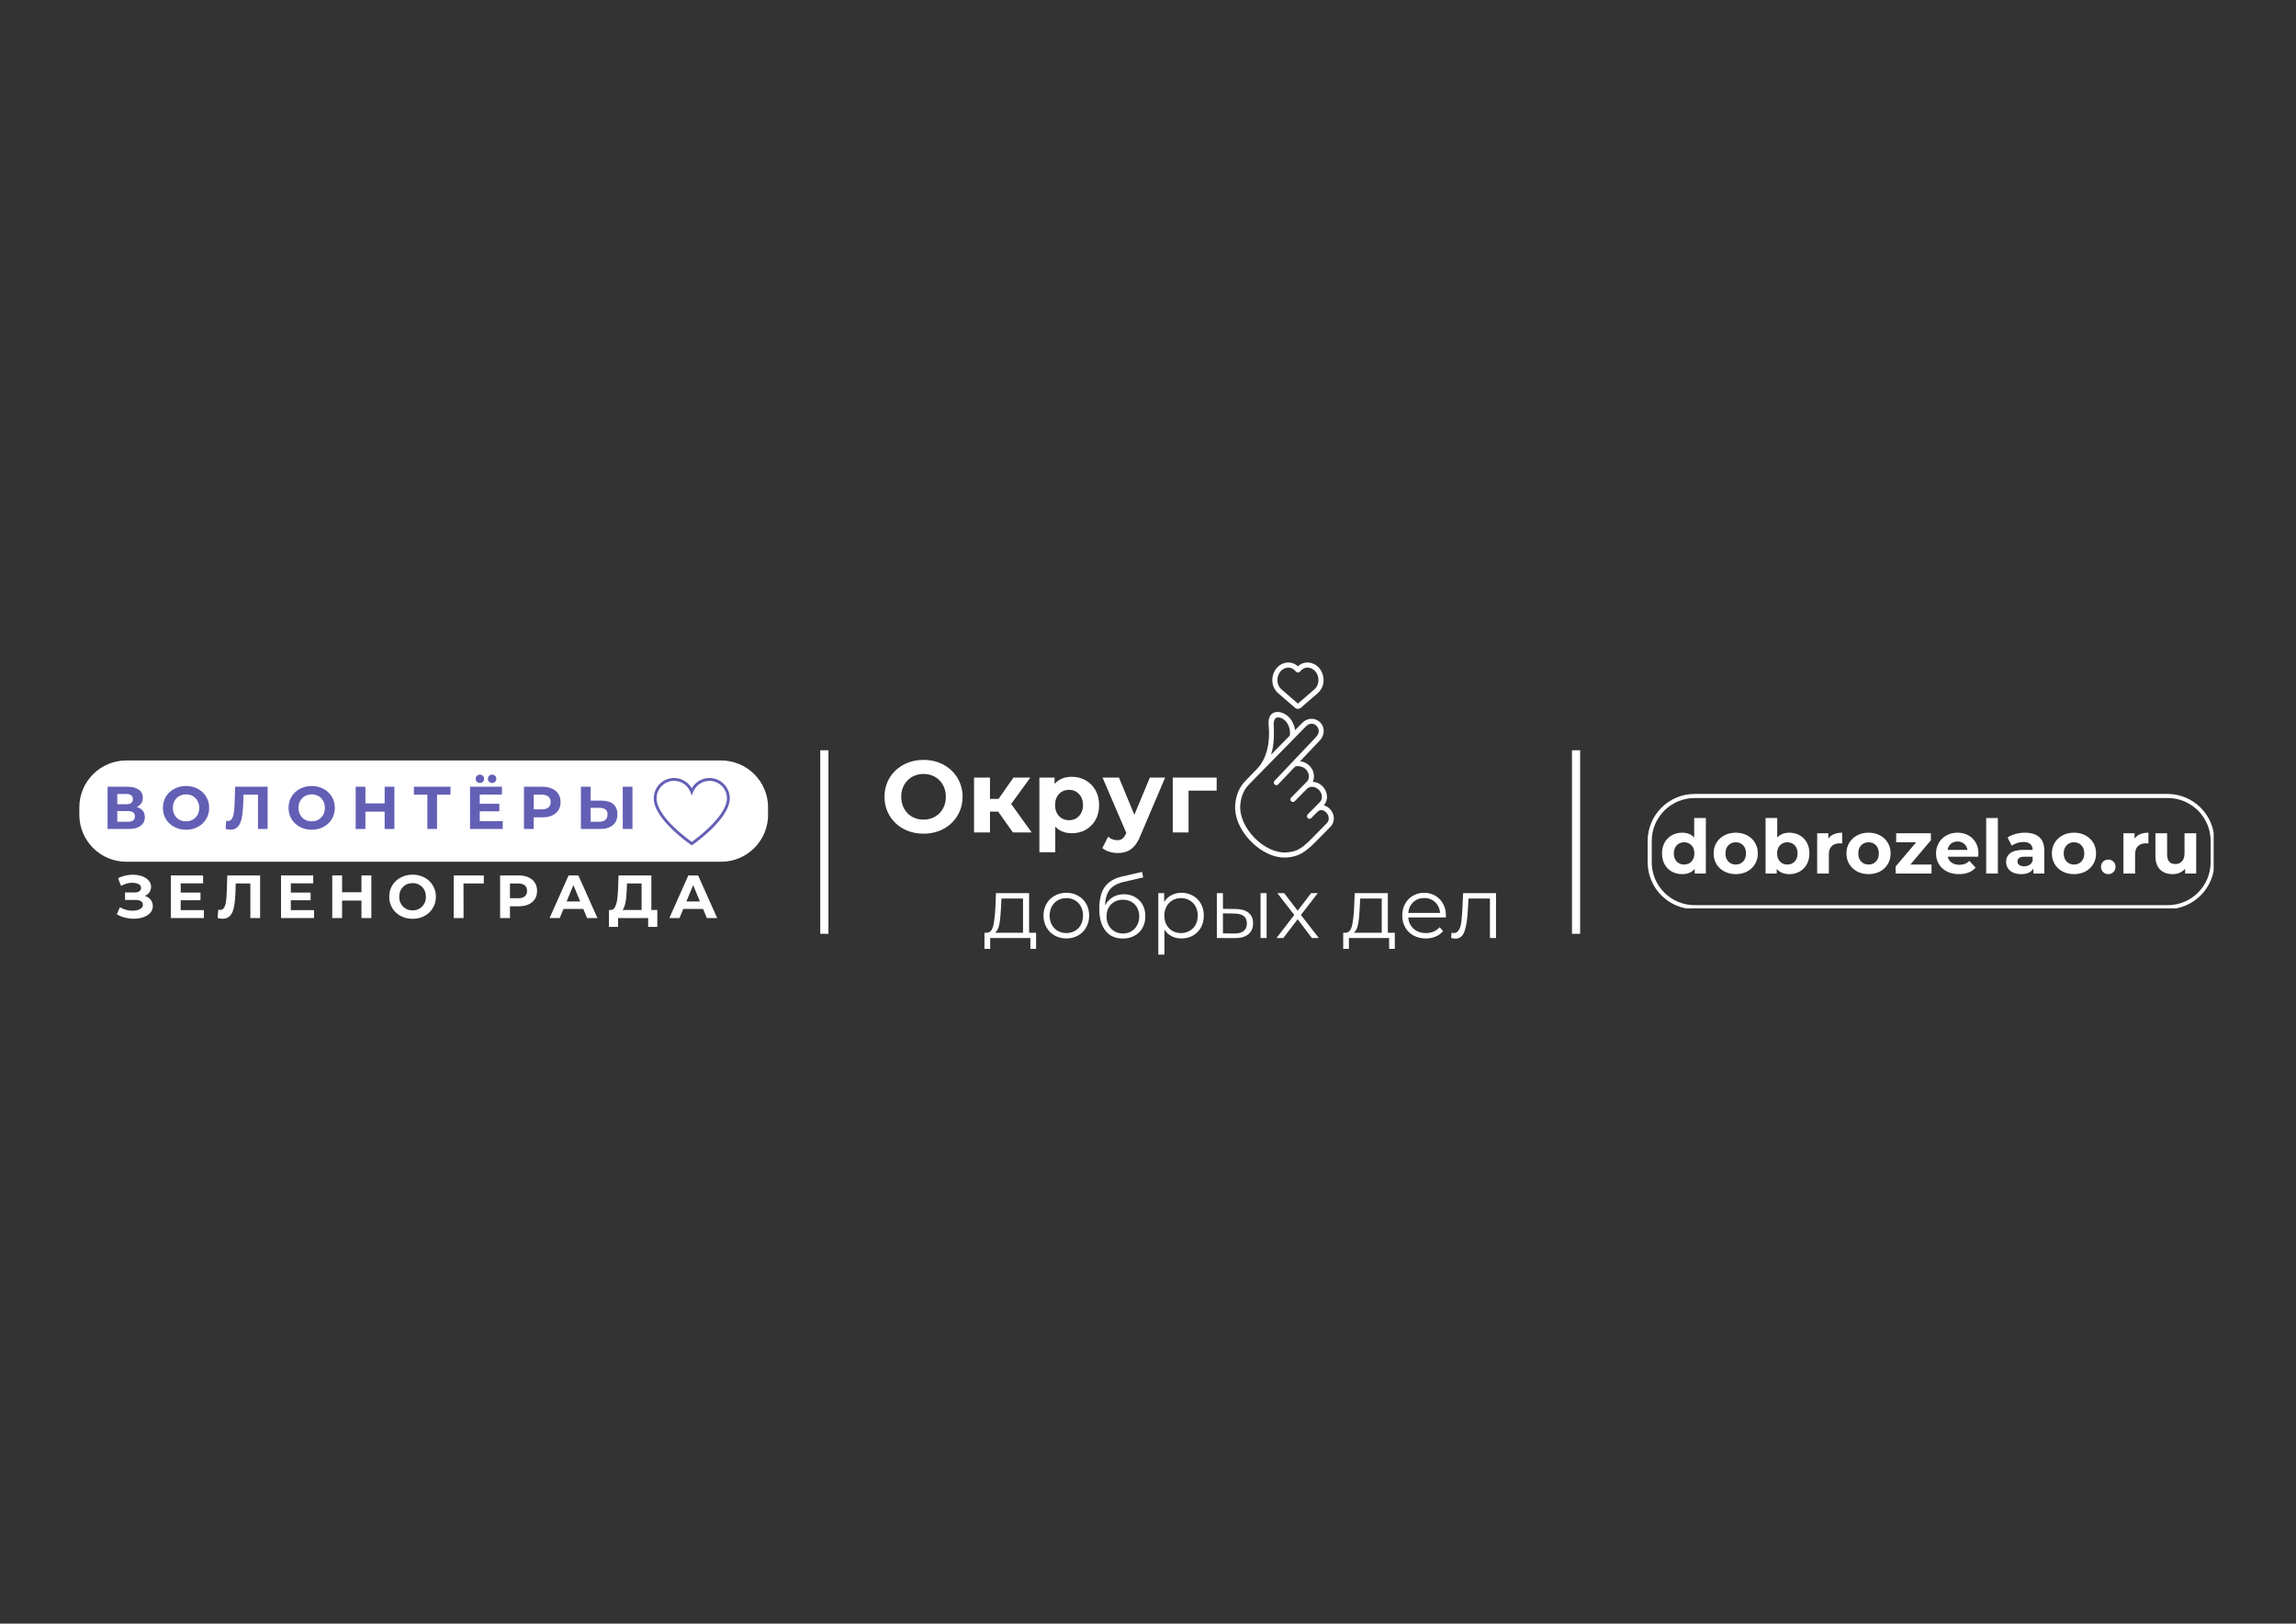 <?xml version="1.0" encoding="UTF-8"?> <svg xmlns="http://www.w3.org/2000/svg" xmlns:xlink="http://www.w3.org/1999/xlink" width="1123" zoomAndPan="magnify" viewBox="0 0 842.25 595.5" height="794" preserveAspectRatio="xMidYMid meet" version="1.0"><rect x="0" y="0" width="842.25" height="595.5" fill="#333333" stroke="none"/><defs><g></g><clipPath id="4bb817d9c4"><path d="M 437 0.938 L 457 0.938 L 457 18 L 437 18 Z M 437 0.938 " clip-rule="nonzero"></path></clipPath><clipPath id="26048b693b"><path d="M 424 19 L 460.887 19 L 460.887 72.902 L 424 72.902 Z M 424 19 " clip-rule="nonzero"></path></clipPath><clipPath id="23b7090416"><rect x="0" width="126" y="0" height="47"></rect></clipPath><clipPath id="6989a15c9c"><path d="M 331 71 L 524 71 L 524 110.262 L 331 110.262 Z M 331 71 " clip-rule="nonzero"></path></clipPath><clipPath id="3f6e57f0de"><rect x="0" width="193" y="0" height="40"></rect></clipPath><clipPath id="a660cc1aec"><path d="M 575.414 49.195 L 783.035 49.195 L 783.035 91.176 L 575.414 91.176 Z M 575.414 49.195 " clip-rule="nonzero"></path></clipPath><clipPath id="e4a1a70d5b"><path d="M 592.652 49.195 L 766.094 49.195 C 775.613 49.195 783.328 56.914 783.328 66.434 L 783.328 74.23 C 783.328 83.75 775.613 91.469 766.094 91.469 L 592.652 91.469 C 583.133 91.469 575.414 83.75 575.414 74.23 L 575.414 66.434 C 575.414 56.914 583.133 49.195 592.652 49.195 Z M 592.652 49.195 " clip-rule="nonzero"></path></clipPath><clipPath id="627f0cd93c"><rect x="0" width="200" y="0" height="34"></rect></clipPath><clipPath id="f58bdebd92"><path d="M 0.098 36.918 L 252.883 36.918 L 252.883 74.066 L 0.098 74.066 Z M 0.098 36.918 " clip-rule="nonzero"></path></clipPath><clipPath id="8202b43908"><path d="M 17.34 36.918 L 235.52 36.918 C 245.043 36.918 252.762 44.637 252.762 54.156 L 252.762 56.824 C 252.762 66.348 245.043 74.066 235.52 74.066 L 17.34 74.066 C 7.816 74.066 0.098 66.348 0.098 56.824 L 0.098 54.156 C 0.098 44.637 7.816 36.918 17.34 36.918 Z M 17.34 36.918 " clip-rule="nonzero"></path></clipPath><clipPath id="6d053a12d5"><path d="M 0.098 0.918 L 252.883 0.918 L 252.883 38.066 L 0.098 38.066 Z M 0.098 0.918 " clip-rule="nonzero"></path></clipPath><clipPath id="fec09639e2"><path d="M 17.34 0.918 L 235.52 0.918 C 245.043 0.918 252.762 8.637 252.762 18.156 L 252.762 20.824 C 252.762 30.348 245.043 38.066 235.52 38.066 L 17.34 38.066 C 7.816 38.066 0.098 30.348 0.098 20.824 L 0.098 18.156 C 0.098 8.637 7.816 0.918 17.34 0.918 Z M 17.34 0.918 " clip-rule="nonzero"></path></clipPath><clipPath id="a067e2a8f2"><rect x="0" width="253" y="0" height="39"></rect></clipPath><clipPath id="caf984759b"><path d="M 210.816 43.336 L 238.551 43.336 L 238.551 68.07 L 210.816 68.07 Z M 210.816 43.336 " clip-rule="nonzero"></path></clipPath><clipPath id="2d9f6f4bf9"><path d="M 0.203 5 L 15 5 L 15 23 L 0.203 23 Z M 0.203 5 " clip-rule="nonzero"></path></clipPath><clipPath id="d8069d4c0e"><rect x="0" width="226" y="0" height="28"></rect></clipPath><clipPath id="b4366b7510"><rect x="0" width="791" y="0" height="111"></rect></clipPath></defs><g transform="matrix(1, 0, 0, 1, 29, 242)"><g clip-path="url(#b4366b7510)"><g clip-path="url(#4bb817d9c4)"><path fill="#ffffff" d="M 443.672 2.852 C 444.711 2.875 445.617 3.379 446.41 4.336 C 446.785 4.781 447.469 4.781 447.844 4.336 C 448.637 3.383 449.578 2.879 450.461 2.855 C 451.641 2.832 452.797 3.367 453.543 4.27 C 454.953 5.969 455.23 9.047 453.148 10.852 L 447.125 16.059 L 441.109 10.852 C 439.023 9.047 439.301 5.977 440.711 4.27 C 441.453 3.367 442.645 2.828 443.672 2.852 Z M 443.707 0.992 C 442.047 0.957 440.387 1.734 439.27 3.082 C 437.246 5.535 436.973 9.73 439.891 12.258 L 446.07 17.605 C 446.676 18.129 447.582 18.129 448.188 17.605 L 454.363 12.258 C 457.281 9.73 457.012 5.535 454.98 3.082 C 453.871 1.734 452.176 0.953 450.418 0.992 C 449.141 1.016 448.082 1.492 447.117 2.402 C 446.141 1.492 445.059 1.02 443.707 0.992 Z M 443.707 0.992 " fill-opacity="1" fill-rule="nonzero"></path></g><g clip-path="url(#26048b693b)"><path fill="#ffffff" d="M 453.918 24.211 C 454.871 25.172 455.234 26.734 453.816 28.27 L 438.543 44.379 C 437.672 45.273 439.004 46.582 439.879 45.695 L 445.797 39.445 C 446.391 38.824 447.594 38.938 448.539 39.25 C 449.664 39.621 450.621 40.578 450.988 41.73 C 451.359 42.879 451.102 43.984 450.402 44.691 L 444.629 50.551 C 443.754 51.438 445.09 52.75 445.961 51.855 L 450.422 47.336 C 451.113 46.629 452.184 46.379 453.305 46.746 C 454.426 47.113 455.387 48.082 455.75 49.234 C 456.117 50.383 455.859 51.48 455.168 52.188 L 450.707 56.715 C 449.828 57.602 451.156 58.91 452.031 58.027 L 454.16 55.871 C 454.809 55.215 455.453 54.973 456.184 55.176 C 457.164 55.449 458.012 56.328 458.297 57.328 C 458.594 58.352 458.395 59.234 457.844 59.793 L 452.43 65.305 C 448.484 69.324 446.777 70.289 443.242 70.621 C 439.152 71.012 434.672 68.812 431.227 65.32 C 427.773 61.82 425.609 57.277 425.988 53.109 C 426.262 50.148 427.207 47.723 429.254 45.633 L 450.078 24.402 C 451.363 23.09 452.898 23.195 453.918 24.211 Z M 440.008 21.125 C 440.387 21.148 440.809 21.27 441.262 21.488 C 443.699 22.656 444.566 25.906 444.109 27.82 L 437.266 34.801 C 438.453 31.141 438.375 27.215 438.246 23.812 C 438.168 21.891 438.883 21.059 440.008 21.125 Z M 440.043 19.137 C 439.023 19.035 437.906 19.336 437.191 20.207 C 436.48 21.082 436.223 22.352 436.387 23.996 C 436.926 29.316 436.156 35.887 432 40.148 L 427.922 44.328 C 425.566 46.742 424.438 49.668 424.137 52.938 C 423.688 57.852 426.164 62.836 429.902 66.629 C 433.637 70.422 438.566 72.934 443.422 72.473 C 447.285 72.109 449.719 70.73 453.766 66.609 L 459.18 61.102 C 460.352 59.906 460.5 58.066 460.074 56.742 C 459.582 55.215 458.426 53.895 456.613 53.367 C 457.734 52.129 458.066 50.336 457.527 48.66 C 456.977 46.93 455.605 45.543 453.887 44.98 C 453.457 44.836 453.016 44.77 452.578 44.746 C 453.078 43.656 453.148 42.379 452.762 41.156 C 452.211 39.426 450.844 38.043 449.129 37.477 C 448.719 37.34 448.301 37.266 447.891 37.234 L 455.184 29.539 C 457.195 27.363 456.875 24.438 455.25 22.906 C 453.23 21.004 450.426 21.375 448.742 23.09 L 446.086 25.801 C 445.961 24.676 445.547 23.723 445.105 22.82 C 444.125 20.816 442.09 19.348 440.043 19.137 Z M 440.043 19.137 " fill-opacity="1" fill-rule="nonzero"></path></g><g transform="matrix(1, 0, 0, 1, 293, 27)"><g clip-path="url(#23b7090416)"><g fill="#ffffff" fill-opacity="1"><g transform="translate(1.044, 36.315)"><g><path d="M 15.781 0.453 C 13.707 0.453 11.789 0.117 10.031 -0.547 C 8.281 -1.223 6.766 -2.172 5.484 -3.391 C 4.203 -4.617 3.203 -6.055 2.484 -7.703 C 1.773 -9.348 1.422 -11.141 1.422 -13.078 C 1.422 -15.023 1.773 -16.82 2.484 -18.469 C 3.203 -20.113 4.207 -21.547 5.5 -22.766 C 6.789 -23.984 8.305 -24.926 10.047 -25.594 C 11.797 -26.27 13.691 -26.609 15.734 -26.609 C 17.805 -26.609 19.707 -26.27 21.438 -25.594 C 23.164 -24.926 24.672 -23.984 25.953 -22.766 C 27.242 -21.547 28.25 -20.117 28.969 -18.484 C 29.695 -16.848 30.062 -15.047 30.062 -13.078 C 30.062 -11.141 29.695 -9.336 28.969 -7.672 C 28.25 -6.016 27.242 -4.582 25.953 -3.375 C 24.672 -2.164 23.164 -1.223 21.438 -0.547 C 19.707 0.117 17.82 0.453 15.781 0.453 Z M 15.734 -4.703 C 16.91 -4.703 17.988 -4.898 18.969 -5.297 C 19.957 -5.703 20.82 -6.273 21.562 -7.016 C 22.312 -7.766 22.891 -8.648 23.297 -9.672 C 23.711 -10.703 23.922 -11.836 23.922 -13.078 C 23.922 -14.328 23.711 -15.461 23.297 -16.484 C 22.891 -17.504 22.316 -18.383 21.578 -19.125 C 20.848 -19.875 19.984 -20.445 18.984 -20.844 C 17.992 -21.25 16.91 -21.453 15.734 -21.453 C 14.566 -21.453 13.488 -21.25 12.5 -20.844 C 11.52 -20.445 10.656 -19.875 9.906 -19.125 C 9.164 -18.383 8.586 -17.504 8.172 -16.484 C 7.766 -15.461 7.562 -14.328 7.562 -13.078 C 7.562 -11.859 7.766 -10.727 8.172 -9.688 C 8.586 -8.656 9.16 -7.766 9.891 -7.016 C 10.629 -6.273 11.492 -5.703 12.484 -5.297 C 13.484 -4.898 14.566 -4.703 15.734 -4.703 Z M 15.734 -4.703 "></path></g></g></g><g fill="#ffffff" fill-opacity="1"><g transform="translate(32.517, 36.315)"><g><path d="M 17.047 0 L 10.312 -9.531 L 15.062 -12.328 L 23.922 0 Z M 2.797 0 L 2.797 -20.109 L 8.641 -20.109 L 8.641 0 Z M 6.922 -7.625 L 6.922 -12.297 L 13.938 -12.297 L 13.938 -7.625 Z M 15.625 -9.375 L 10.172 -9.984 L 17.234 -20.109 L 23.438 -20.109 Z M 15.625 -9.375 "></path></g></g></g><g fill="#ffffff" fill-opacity="1"><g transform="translate(56.515, 36.315)"><g><path d="M 14.656 0.297 C 12.957 0.297 11.473 -0.07 10.203 -0.812 C 8.93 -1.562 7.941 -2.703 7.234 -4.234 C 6.523 -5.773 6.172 -7.711 6.172 -10.047 C 6.172 -12.422 6.504 -14.367 7.172 -15.891 C 7.848 -17.41 8.82 -18.539 10.094 -19.281 C 11.363 -20.031 12.883 -20.406 14.656 -20.406 C 16.551 -20.406 18.25 -19.973 19.75 -19.109 C 21.258 -18.254 22.457 -17.051 23.344 -15.5 C 24.227 -13.957 24.672 -12.141 24.672 -10.047 C 24.672 -7.93 24.227 -6.102 23.344 -4.562 C 22.457 -3.02 21.258 -1.82 19.75 -0.969 C 18.25 -0.125 16.551 0.297 14.656 0.297 Z M 2.766 7.25 L 2.766 -20.109 L 8.344 -20.109 L 8.344 -16 L 8.219 -10.016 L 8.594 -4.078 L 8.594 7.25 Z M 13.641 -4.484 C 14.617 -4.484 15.484 -4.707 16.234 -5.156 C 16.992 -5.602 17.602 -6.242 18.062 -7.078 C 18.531 -7.91 18.766 -8.898 18.766 -10.047 C 18.766 -11.223 18.531 -12.223 18.062 -13.047 C 17.602 -13.867 16.992 -14.504 16.234 -14.953 C 15.484 -15.398 14.617 -15.625 13.641 -15.625 C 12.672 -15.625 11.801 -15.398 11.031 -14.953 C 10.258 -14.504 9.648 -13.867 9.203 -13.047 C 8.754 -12.223 8.531 -11.223 8.531 -10.047 C 8.531 -8.898 8.754 -7.91 9.203 -7.078 C 9.648 -6.242 10.258 -5.602 11.031 -5.156 C 11.801 -4.707 12.672 -4.484 13.641 -4.484 Z M 13.641 -4.484 "></path></g></g></g><g fill="#ffffff" fill-opacity="1"><g transform="translate(82.457, 36.315)"><g><path d="M 5.531 7.547 C 4.477 7.547 3.441 7.383 2.422 7.062 C 1.398 6.738 0.566 6.289 -0.078 5.719 L 2.047 1.562 C 2.492 1.969 3.008 2.281 3.594 2.5 C 4.188 2.727 4.77 2.844 5.344 2.844 C 6.164 2.844 6.816 2.648 7.297 2.266 C 7.785 1.879 8.227 1.238 8.625 0.344 L 9.672 -2.125 L 10.125 -2.766 L 17.344 -20.109 L 22.953 -20.109 L 13.859 1.234 C 13.211 2.848 12.473 4.113 11.641 5.031 C 10.805 5.957 9.883 6.609 8.875 6.984 C 7.863 7.359 6.75 7.547 5.531 7.547 Z M 8.969 0.781 L 0 -20.109 L 6.016 -20.109 L 12.969 -3.281 Z M 8.969 0.781 "></path></g></g></g><g fill="#ffffff" fill-opacity="1"><g transform="translate(105.408, 36.315)"><g><path d="M 2.797 0 L 2.797 -20.109 L 18.906 -20.109 L 18.906 -15.328 L 7.281 -15.328 L 8.594 -16.594 L 8.594 0 Z M 2.797 0 "></path></g></g></g></g></g><g clip-path="url(#6989a15c9c)"><g transform="matrix(1, 0, 0, 1, 331, 71)"><g clip-path="url(#3f6e57f0de)"><g fill="#ffffff" fill-opacity="1"><g transform="translate(0.853, 31.041)"><g><path d="M 19.219 -1.938 L 19.219 3.969 L 17.125 3.969 L 17.125 0 L 2.375 0 L 2.375 3.969 L 0.281 3.969 L 0.281 -1.938 L 1.219 -1.938 C 2.32 -2 3.07 -2.812 3.469 -4.375 C 3.863 -5.945 4.133 -8.141 4.281 -10.953 L 4.5 -16.469 L 16.656 -16.469 L 16.656 -1.938 Z M 6.328 -10.828 C 6.223 -8.492 6.023 -6.566 5.734 -5.047 C 5.441 -3.535 4.914 -2.5 4.156 -1.938 L 14.422 -1.938 L 14.422 -14.484 L 6.516 -14.484 Z M 6.328 -10.828 "></path></g></g></g><g fill="#ffffff" fill-opacity="1"><g transform="translate(21.227, 31.041)"><g><path d="M 9.953 0.156 C 8.367 0.156 6.938 -0.203 5.656 -0.922 C 4.383 -1.641 3.383 -2.633 2.656 -3.906 C 1.926 -5.188 1.562 -6.629 1.562 -8.234 C 1.562 -9.836 1.926 -11.273 2.656 -12.547 C 3.383 -13.816 4.383 -14.805 5.656 -15.516 C 6.938 -16.234 8.367 -16.594 9.953 -16.594 C 11.535 -16.594 12.961 -16.234 14.234 -15.516 C 15.516 -14.805 16.516 -13.816 17.234 -12.547 C 17.953 -11.273 18.312 -9.836 18.312 -8.234 C 18.312 -6.629 17.953 -5.188 17.234 -3.906 C 16.516 -2.633 15.516 -1.641 14.234 -0.922 C 12.961 -0.203 11.535 0.156 9.953 0.156 Z M 9.953 -1.812 C 11.117 -1.812 12.164 -2.078 13.094 -2.609 C 14.02 -3.141 14.742 -3.895 15.266 -4.875 C 15.797 -5.863 16.062 -6.984 16.062 -8.234 C 16.062 -9.484 15.797 -10.598 15.266 -11.578 C 14.742 -12.555 14.02 -13.312 13.094 -13.844 C 12.164 -14.375 11.117 -14.641 9.953 -14.641 C 8.785 -14.641 7.738 -14.375 6.812 -13.844 C 5.883 -13.312 5.148 -12.555 4.609 -11.578 C 4.078 -10.598 3.812 -9.484 3.812 -8.234 C 3.812 -6.984 4.078 -5.863 4.609 -4.875 C 5.148 -3.895 5.883 -3.141 6.812 -2.609 C 7.738 -2.078 8.785 -1.812 9.953 -1.812 Z M 9.953 -1.812 "></path></g></g></g><g fill="#ffffff" fill-opacity="1"><g transform="translate(41.131, 31.041)"><g><path d="M 11.141 -16.062 C 12.66 -16.062 14.02 -15.719 15.219 -15.031 C 16.426 -14.352 17.363 -13.406 18.031 -12.188 C 18.695 -10.969 19.031 -9.578 19.031 -8.016 C 19.031 -6.41 18.68 -4.984 17.984 -3.734 C 17.285 -2.492 16.305 -1.531 15.047 -0.844 C 13.797 -0.156 12.359 0.188 10.734 0.188 C 8.004 0.188 5.883 -0.77 4.375 -2.688 C 2.875 -4.613 2.125 -7.266 2.125 -10.641 C 2.125 -14.172 2.797 -16.875 4.141 -18.75 C 5.492 -20.625 7.598 -21.895 10.453 -22.562 L 17.844 -24.25 L 18.219 -22.219 L 11.266 -20.625 C 8.91 -20.102 7.176 -19.18 6.062 -17.859 C 4.957 -16.535 4.352 -14.578 4.25 -11.984 C 4.926 -13.254 5.859 -14.25 7.047 -14.969 C 8.234 -15.695 9.598 -16.062 11.141 -16.062 Z M 10.797 -1.656 C 11.941 -1.656 12.969 -1.922 13.875 -2.453 C 14.781 -2.984 15.488 -3.727 16 -4.688 C 16.52 -5.656 16.781 -6.742 16.781 -7.953 C 16.781 -9.16 16.523 -10.223 16.016 -11.141 C 15.516 -12.055 14.812 -12.77 13.906 -13.281 C 13 -13.789 11.961 -14.047 10.797 -14.047 C 9.629 -14.047 8.594 -13.789 7.688 -13.281 C 6.781 -12.77 6.066 -12.055 5.547 -11.141 C 5.035 -10.223 4.781 -9.16 4.781 -7.953 C 4.781 -6.742 5.035 -5.656 5.547 -4.688 C 6.066 -3.727 6.785 -2.984 7.703 -2.453 C 8.617 -1.922 9.648 -1.656 10.797 -1.656 Z M 10.797 -1.656 "></path></g></g></g><g fill="#ffffff" fill-opacity="1"><g transform="translate(61.755, 31.041)"><g><path d="M 11.641 -16.594 C 13.18 -16.594 14.578 -16.238 15.828 -15.531 C 17.086 -14.832 18.07 -13.848 18.781 -12.578 C 19.488 -11.305 19.844 -9.859 19.844 -8.234 C 19.844 -6.586 19.488 -5.125 18.781 -3.844 C 18.07 -2.57 17.094 -1.586 15.844 -0.891 C 14.602 -0.191 13.203 0.156 11.641 0.156 C 10.305 0.156 9.102 -0.117 8.031 -0.672 C 6.957 -1.223 6.078 -2.031 5.391 -3.094 L 5.391 6.078 L 3.156 6.078 L 3.156 -16.469 L 5.297 -16.469 L 5.297 -13.203 C 5.961 -14.285 6.844 -15.117 7.938 -15.703 C 9.031 -16.297 10.266 -16.594 11.641 -16.594 Z M 11.484 -1.812 C 12.629 -1.812 13.672 -2.078 14.609 -2.609 C 15.555 -3.141 16.297 -3.895 16.828 -4.875 C 17.359 -5.863 17.625 -6.984 17.625 -8.234 C 17.625 -9.484 17.359 -10.594 16.828 -11.562 C 16.297 -12.531 15.555 -13.285 14.609 -13.828 C 13.672 -14.367 12.629 -14.641 11.484 -14.641 C 10.316 -14.641 9.27 -14.367 8.344 -13.828 C 7.414 -13.285 6.688 -12.531 6.156 -11.562 C 5.625 -10.594 5.359 -9.484 5.359 -8.234 C 5.359 -6.984 5.625 -5.863 6.156 -4.875 C 6.688 -3.895 7.414 -3.141 8.344 -2.609 C 9.27 -2.078 10.316 -1.812 11.484 -1.812 Z M 11.484 -1.812 "></path></g></g></g><g fill="#ffffff" fill-opacity="1"><g transform="translate(83.223, 31.041)"><g><path d="M 10.078 -10.641 C 12.141 -10.617 13.711 -10.16 14.797 -9.266 C 15.891 -8.367 16.438 -7.078 16.438 -5.391 C 16.438 -3.629 15.848 -2.281 14.672 -1.344 C 13.504 -0.406 11.836 0.051 9.672 0.031 L 3.156 0 L 3.156 -16.469 L 5.391 -16.469 L 5.391 -10.703 Z M 19.188 -16.469 L 21.406 -16.469 L 21.406 0 L 19.188 0 Z M 9.547 -1.656 C 11.066 -1.633 12.219 -1.941 13 -2.578 C 13.781 -3.211 14.172 -4.148 14.172 -5.391 C 14.172 -6.598 13.785 -7.492 13.016 -8.078 C 12.242 -8.66 11.086 -8.961 9.547 -8.984 L 5.391 -9.047 L 5.391 -1.719 Z M 9.547 -1.656 "></path></g></g></g><g fill="#ffffff" fill-opacity="1"><g transform="translate(107.79, 31.041)"><g><path d="M 13.453 0 L 8.234 -6.891 L 2.969 0 L 0.469 0 L 6.984 -8.453 L 0.781 -16.469 L 3.281 -16.469 L 8.234 -10.016 L 13.172 -16.469 L 15.625 -16.469 L 9.422 -8.453 L 16 0 Z M 13.453 0 "></path></g></g></g><g fill="#ffffff" fill-opacity="1"><g transform="translate(124.252, 31.041)"><g></g></g></g><g fill="#ffffff" fill-opacity="1"><g transform="translate(132.451, 31.041)"><g><path d="M 19.219 -1.938 L 19.219 3.969 L 17.125 3.969 L 17.125 0 L 2.375 0 L 2.375 3.969 L 0.281 3.969 L 0.281 -1.938 L 1.219 -1.938 C 2.32 -2 3.07 -2.812 3.469 -4.375 C 3.863 -5.945 4.133 -8.141 4.281 -10.953 L 4.5 -16.469 L 16.656 -16.469 L 16.656 -1.938 Z M 6.328 -10.828 C 6.223 -8.492 6.023 -6.566 5.734 -5.047 C 5.441 -3.535 4.914 -2.5 4.156 -1.938 L 14.422 -1.938 L 14.422 -14.484 L 6.516 -14.484 Z M 6.328 -10.828 "></path></g></g></g><g fill="#ffffff" fill-opacity="1"><g transform="translate(152.825, 31.041)"><g><path d="M 17.562 -7.547 L 3.781 -7.547 C 3.906 -5.828 4.562 -4.441 5.75 -3.391 C 6.945 -2.336 8.453 -1.812 10.266 -1.812 C 11.285 -1.812 12.223 -1.992 13.078 -2.359 C 13.93 -2.723 14.672 -3.258 15.297 -3.969 L 16.562 -2.531 C 15.82 -1.656 14.906 -0.988 13.812 -0.531 C 12.719 -0.07 11.516 0.156 10.203 0.156 C 8.516 0.156 7.016 -0.203 5.703 -0.922 C 4.398 -1.641 3.383 -2.633 2.656 -3.906 C 1.926 -5.188 1.562 -6.629 1.562 -8.234 C 1.562 -9.836 1.91 -11.273 2.609 -12.547 C 3.305 -13.816 4.266 -14.805 5.484 -15.516 C 6.711 -16.234 8.086 -16.594 9.609 -16.594 C 11.129 -16.594 12.492 -16.234 13.703 -15.516 C 14.91 -14.805 15.859 -13.82 16.547 -12.562 C 17.242 -11.301 17.594 -9.859 17.594 -8.234 Z M 9.609 -14.672 C 8.023 -14.672 6.691 -14.164 5.609 -13.156 C 4.535 -12.145 3.926 -10.828 3.781 -9.203 L 15.453 -9.203 C 15.305 -10.828 14.695 -12.145 13.625 -13.156 C 12.551 -14.164 11.211 -14.672 9.609 -14.672 Z M 9.609 -14.672 "></path></g></g></g><g fill="#ffffff" fill-opacity="1"><g transform="translate(172.166, 31.041)"><g><path d="M 16.625 -16.469 L 16.625 0 L 14.391 0 L 14.391 -14.484 L 6.516 -14.484 L 6.297 -10.422 C 6.129 -7.004 5.727 -4.375 5.094 -2.531 C 4.469 -0.695 3.352 0.219 1.75 0.219 C 1.312 0.219 0.781 0.133 0.156 -0.031 L 0.312 -1.938 C 0.688 -1.852 0.945 -1.812 1.094 -1.812 C 1.945 -1.812 2.594 -2.207 3.031 -3 C 3.469 -3.789 3.758 -4.77 3.906 -5.938 C 4.051 -7.113 4.176 -8.66 4.281 -10.578 L 4.562 -16.469 Z M 16.625 -16.469 "></path></g></g></g></g></g></g><g clip-path="url(#a660cc1aec)"><g clip-path="url(#e4a1a70d5b)"><path stroke-linecap="butt" transform="matrix(0.75, 0, 0, 0.75, 575.414, 49.196)" fill="none" stroke-linejoin="miter" d="M 22.996 -0.001 L 254.37 -0.001 C 267.069 -0.001 277.361 10.296 277.361 22.996 L 277.361 33.397 C 277.361 46.096 267.069 56.393 254.37 56.393 L 22.996 56.393 C 10.297 56.393 -0 46.096 -0 33.397 L -0 22.996 C -0 10.296 10.297 -0.001 22.996 -0.001 Z M 22.996 -0.001 " stroke="#ffffff" stroke-width="4" stroke-opacity="1" stroke-miterlimit="4"></path></g></g><g transform="matrix(1, 0, 0, 1, 579, 52)"><g clip-path="url(#627f0cd93c)"><g fill="#ffffff" fill-opacity="1"><g transform="translate(0.75, 26.39)"><g><path d="M 17.016 -20.359 L 17.016 0 L 12.922 0 L 12.922 -1.703 C 11.859 -0.422 10.32 0.219 8.312 0.219 C 6.926 0.219 5.672 -0.086 4.547 -0.703 C 3.422 -1.328 2.535 -2.219 1.891 -3.375 C 1.254 -4.531 0.938 -5.863 0.938 -7.375 C 0.938 -8.895 1.254 -10.227 1.891 -11.375 C 2.535 -12.531 3.422 -13.422 4.547 -14.047 C 5.672 -14.672 6.926 -14.984 8.312 -14.984 C 10.195 -14.984 11.672 -14.391 12.734 -13.203 L 12.734 -20.359 Z M 9.047 -3.297 C 10.129 -3.297 11.023 -3.664 11.734 -4.406 C 12.453 -5.145 12.812 -6.133 12.812 -7.375 C 12.812 -8.625 12.453 -9.617 11.734 -10.359 C 11.023 -11.098 10.129 -11.469 9.047 -11.469 C 7.953 -11.469 7.047 -11.098 6.328 -10.359 C 5.617 -9.617 5.266 -8.625 5.266 -7.375 C 5.266 -6.133 5.617 -5.145 6.328 -4.406 C 7.047 -3.664 7.953 -3.297 9.047 -3.297 Z M 9.047 -3.297 "></path></g></g></g><g fill="#ffffff" fill-opacity="1"><g transform="translate(19.734, 26.39)"><g><path d="M 9 0.219 C 7.445 0.219 6.051 -0.102 4.812 -0.75 C 3.582 -1.406 2.617 -2.305 1.922 -3.453 C 1.223 -4.609 0.875 -5.914 0.875 -7.375 C 0.875 -8.844 1.223 -10.148 1.922 -11.297 C 2.617 -12.453 3.582 -13.352 4.812 -14 C 6.051 -14.656 7.445 -14.984 9 -14.984 C 10.551 -14.984 11.941 -14.656 13.172 -14 C 14.398 -13.352 15.359 -12.453 16.047 -11.297 C 16.742 -10.148 17.094 -8.844 17.094 -7.375 C 17.094 -5.914 16.742 -4.609 16.047 -3.453 C 15.359 -2.305 14.398 -1.406 13.172 -0.75 C 11.941 -0.102 10.551 0.219 9 0.219 Z M 9 -3.297 C 10.094 -3.297 10.992 -3.664 11.703 -4.406 C 12.41 -5.145 12.766 -6.133 12.766 -7.375 C 12.766 -8.625 12.41 -9.617 11.703 -10.359 C 10.992 -11.098 10.094 -11.469 9 -11.469 C 7.906 -11.469 7 -11.098 6.281 -10.359 C 5.57 -9.617 5.219 -8.625 5.219 -7.375 C 5.219 -6.133 5.57 -5.145 6.281 -4.406 C 7 -3.664 7.906 -3.297 9 -3.297 Z M 9 -3.297 "></path></g></g></g><g fill="#ffffff" fill-opacity="1"><g transform="translate(37.703, 26.39)"><g><path d="M 10.703 -14.984 C 12.078 -14.984 13.328 -14.664 14.453 -14.031 C 15.578 -13.406 16.457 -12.52 17.094 -11.375 C 17.727 -10.227 18.047 -8.895 18.047 -7.375 C 18.047 -5.863 17.727 -4.535 17.094 -3.391 C 16.457 -2.242 15.578 -1.352 14.453 -0.719 C 13.328 -0.094 12.078 0.219 10.703 0.219 C 8.672 0.219 7.125 -0.422 6.062 -1.703 L 6.062 0 L 1.969 0 L 1.969 -20.359 L 6.25 -20.359 L 6.25 -13.203 C 7.332 -14.391 8.816 -14.984 10.703 -14.984 Z M 9.953 -3.297 C 11.055 -3.297 11.957 -3.664 12.656 -4.406 C 13.363 -5.145 13.719 -6.133 13.719 -7.375 C 13.719 -8.625 13.363 -9.617 12.656 -10.359 C 11.957 -11.098 11.055 -11.469 9.953 -11.469 C 8.859 -11.469 7.957 -11.098 7.25 -10.359 C 6.551 -9.617 6.203 -8.625 6.203 -7.375 C 6.203 -6.133 6.551 -5.145 7.25 -4.406 C 7.957 -3.664 8.859 -3.297 9.953 -3.297 Z M 9.953 -3.297 "></path></g></g><g transform="translate(56.632, 26.39)"><g><path d="M 6.062 -12.812 C 6.57 -13.531 7.258 -14.07 8.125 -14.438 C 9 -14.801 10.004 -14.984 11.141 -14.984 L 11.141 -11.031 C 10.66 -11.062 10.336 -11.078 10.172 -11.078 C 8.953 -11.078 7.992 -10.734 7.297 -10.047 C 6.598 -9.367 6.25 -8.344 6.25 -6.969 L 6.25 0 L 1.969 0 L 1.969 -14.766 L 6.062 -14.766 Z M 6.062 -12.812 "></path></g></g><g transform="translate(68.456, 26.39)"><g><path d="M 9 0.219 C 7.445 0.219 6.051 -0.102 4.812 -0.75 C 3.582 -1.406 2.617 -2.305 1.922 -3.453 C 1.223 -4.609 0.875 -5.914 0.875 -7.375 C 0.875 -8.844 1.223 -10.148 1.922 -11.297 C 2.617 -12.453 3.582 -13.352 4.812 -14 C 6.051 -14.656 7.445 -14.984 9 -14.984 C 10.551 -14.984 11.941 -14.656 13.172 -14 C 14.398 -13.352 15.359 -12.453 16.047 -11.297 C 16.742 -10.148 17.094 -8.844 17.094 -7.375 C 17.094 -5.914 16.742 -4.609 16.047 -3.453 C 15.359 -2.305 14.398 -1.406 13.172 -0.75 C 11.941 -0.102 10.551 0.219 9 0.219 Z M 9 -3.297 C 10.094 -3.297 10.992 -3.664 11.703 -4.406 C 12.41 -5.145 12.766 -6.133 12.766 -7.375 C 12.766 -8.625 12.41 -9.617 11.703 -10.359 C 10.992 -11.098 10.094 -11.469 9 -11.469 C 7.906 -11.469 7 -11.098 6.281 -10.359 C 5.57 -9.617 5.219 -8.625 5.219 -7.375 C 5.219 -6.133 5.57 -5.145 6.281 -4.406 C 7 -3.664 7.906 -3.297 9 -3.297 Z M 9 -3.297 "></path></g></g></g><g fill="#ffffff" fill-opacity="1"><g transform="translate(86.425, 26.39)"><g><path d="M 14.125 -3.297 L 14.125 0 L 0.953 0 L 0.953 -2.578 L 8.484 -11.469 L 1.156 -11.469 L 1.156 -14.766 L 13.891 -14.766 L 13.891 -12.188 L 6.359 -3.297 Z M 14.125 -3.297 "></path></g></g></g><g fill="#ffffff" fill-opacity="1"><g transform="translate(101.322, 26.39)"><g><path d="M 16.438 -7.328 C 16.438 -7.273 16.41 -6.891 16.359 -6.172 L 5.188 -6.172 C 5.383 -5.254 5.859 -4.531 6.609 -4 C 7.359 -3.469 8.289 -3.203 9.406 -3.203 C 10.176 -3.203 10.859 -3.316 11.453 -3.547 C 12.047 -3.773 12.598 -4.141 13.109 -4.641 L 15.391 -2.172 C 14.004 -0.578 11.973 0.219 9.297 0.219 C 7.629 0.219 6.156 -0.102 4.875 -0.75 C 3.602 -1.406 2.617 -2.305 1.922 -3.453 C 1.223 -4.609 0.875 -5.914 0.875 -7.375 C 0.875 -8.82 1.219 -10.125 1.906 -11.281 C 2.594 -12.445 3.535 -13.352 4.734 -14 C 5.93 -14.656 7.27 -14.984 8.75 -14.984 C 10.195 -14.984 11.504 -14.672 12.672 -14.047 C 13.848 -13.422 14.77 -12.523 15.438 -11.359 C 16.102 -10.203 16.438 -8.859 16.438 -7.328 Z M 8.781 -11.75 C 7.812 -11.75 6.992 -11.473 6.328 -10.922 C 5.672 -10.367 5.27 -9.617 5.125 -8.672 L 12.406 -8.672 C 12.258 -9.598 11.852 -10.344 11.188 -10.906 C 10.531 -11.469 9.727 -11.75 8.781 -11.75 Z M 8.781 -11.75 "></path></g></g></g><g fill="#ffffff" fill-opacity="1"><g transform="translate(118.632, 26.39)"><g><path d="M 1.969 -20.359 L 6.25 -20.359 L 6.25 0 L 1.969 0 Z M 1.969 -20.359 "></path></g></g></g><g fill="#ffffff" fill-opacity="1"><g transform="translate(126.89, 26.39)"><g><path d="M 7.922 -14.984 C 10.211 -14.984 11.969 -14.438 13.188 -13.344 C 14.414 -12.258 15.031 -10.617 15.031 -8.422 L 15.031 0 L 11.031 0 L 11.031 -1.844 C 10.227 -0.469 8.727 0.219 6.531 0.219 C 5.395 0.219 4.41 0.023 3.578 -0.359 C 2.742 -0.742 2.109 -1.273 1.672 -1.953 C 1.234 -2.629 1.016 -3.395 1.016 -4.25 C 1.016 -5.625 1.531 -6.703 2.562 -7.484 C 3.594 -8.273 5.191 -8.672 7.359 -8.672 L 10.75 -8.672 C 10.75 -9.598 10.461 -10.312 9.891 -10.812 C 9.328 -11.32 8.484 -11.578 7.359 -11.578 C 6.566 -11.578 5.789 -11.453 5.031 -11.203 C 4.27 -10.961 3.625 -10.629 3.094 -10.203 L 1.562 -13.203 C 2.363 -13.766 3.328 -14.203 4.453 -14.516 C 5.578 -14.828 6.734 -14.984 7.922 -14.984 Z M 7.594 -2.656 C 8.332 -2.656 8.984 -2.82 9.547 -3.156 C 10.117 -3.5 10.52 -4.004 10.75 -4.672 L 10.75 -6.172 L 7.812 -6.172 C 6.062 -6.172 5.188 -5.594 5.188 -4.438 C 5.188 -3.895 5.398 -3.461 5.828 -3.141 C 6.254 -2.816 6.844 -2.656 7.594 -2.656 Z M 7.594 -2.656 "></path></g></g><g transform="translate(143.817, 26.39)"><g><path d="M 9 0.219 C 7.445 0.219 6.051 -0.102 4.812 -0.75 C 3.582 -1.406 2.617 -2.305 1.922 -3.453 C 1.223 -4.609 0.875 -5.914 0.875 -7.375 C 0.875 -8.844 1.223 -10.148 1.922 -11.297 C 2.617 -12.453 3.582 -13.352 4.812 -14 C 6.051 -14.656 7.445 -14.984 9 -14.984 C 10.551 -14.984 11.941 -14.656 13.172 -14 C 14.398 -13.352 15.359 -12.453 16.047 -11.297 C 16.742 -10.148 17.094 -8.844 17.094 -7.375 C 17.094 -5.914 16.742 -4.609 16.047 -3.453 C 15.359 -2.305 14.398 -1.406 13.172 -0.75 C 11.941 -0.102 10.551 0.219 9 0.219 Z M 9 -3.297 C 10.094 -3.297 10.992 -3.664 11.703 -4.406 C 12.41 -5.145 12.766 -6.133 12.766 -7.375 C 12.766 -8.625 12.41 -9.617 11.703 -10.359 C 10.992 -11.098 10.094 -11.469 9 -11.469 C 7.906 -11.469 7 -11.098 6.281 -10.359 C 5.57 -9.617 5.219 -8.625 5.219 -7.375 C 5.219 -6.133 5.57 -5.145 6.281 -4.406 C 7 -3.664 7.906 -3.297 9 -3.297 Z M 9 -3.297 "></path></g></g></g><g fill="#ffffff" fill-opacity="1"><g transform="translate(161.786, 26.39)"><g><path d="M 3.594 0.219 C 2.844 0.219 2.211 -0.035 1.703 -0.547 C 1.191 -1.055 0.938 -1.695 0.938 -2.469 C 0.938 -3.258 1.191 -3.895 1.703 -4.375 C 2.211 -4.863 2.844 -5.109 3.594 -5.109 C 4.344 -5.109 4.973 -4.863 5.484 -4.375 C 5.992 -3.895 6.25 -3.258 6.25 -2.469 C 6.25 -1.695 5.992 -1.055 5.484 -0.547 C 4.973 -0.035 4.344 0.219 3.594 0.219 Z M 3.594 0.219 "></path></g></g></g><g fill="#ffffff" fill-opacity="1"><g transform="translate(168.973, 26.39)"><g><path d="M 6.062 -12.812 C 6.57 -13.531 7.258 -14.07 8.125 -14.438 C 9 -14.801 10.004 -14.984 11.141 -14.984 L 11.141 -11.031 C 10.66 -11.062 10.336 -11.078 10.172 -11.078 C 8.953 -11.078 7.992 -10.734 7.297 -10.047 C 6.598 -9.367 6.25 -8.344 6.25 -6.969 L 6.25 0 L 1.969 0 L 1.969 -14.766 L 6.062 -14.766 Z M 6.062 -12.812 "></path></g></g></g><g fill="#ffffff" fill-opacity="1"><g transform="translate(180.797, 26.39)"><g><path d="M 16.844 -14.766 L 16.844 0 L 12.781 0 L 12.781 -1.75 C 12.219 -1.113 11.539 -0.625 10.75 -0.281 C 9.969 0.051 9.117 0.219 8.203 0.219 C 6.266 0.219 4.727 -0.336 3.594 -1.453 C 2.457 -2.566 1.891 -4.223 1.891 -6.422 L 1.891 -14.766 L 6.172 -14.766 L 6.172 -7.047 C 6.172 -4.672 7.172 -3.484 9.172 -3.484 C 10.191 -3.484 11.008 -3.816 11.625 -4.484 C 12.25 -5.148 12.562 -6.145 12.562 -7.469 L 12.562 -14.766 Z M 16.844 -14.766 "></path></g></g></g></g></g><g clip-path="url(#f58bdebd92)"><g clip-path="url(#8202b43908)"><g transform="matrix(1, 0, 0, 1, 0, 36)"><g clip-path="url(#a067e2a8f2)"><g clip-path="url(#6d053a12d5)"><g clip-path="url(#fec09639e2)"><path fill="#ffffff" d="M 0.098 0.918 L 252.738 0.918 L 252.738 38.066 L 0.098 38.066 Z M 0.098 0.918 " fill-opacity="1" fill-rule="nonzero"></path></g></g></g></g></g></g><g clip-path="url(#caf984759b)"><path fill="#635fb5" d="M 224.766 68.055 L 224.473 67.852 C 224.438 67.832 221.039 65.508 217.691 62.301 C 215.715 60.402 214.137 58.574 213 56.855 C 211.555 54.656 210.816 52.621 210.816 50.812 C 210.816 46.695 214.172 43.34 218.289 43.34 C 219.816 43.34 221.297 43.809 222.559 44.703 C 223.473 45.348 224.219 46.176 224.766 47.125 C 225.312 46.168 226.062 45.344 226.977 44.703 C 228.238 43.809 229.715 43.34 231.246 43.34 C 235.363 43.34 238.715 46.695 238.715 50.812 L 238.715 50.816 C 238.699 52.613 237.957 54.633 236.508 56.828 C 235.367 58.547 233.797 60.375 231.82 62.277 C 228.477 65.496 225.098 67.832 225.062 67.852 Z M 218.289 44.383 C 214.746 44.383 211.859 47.27 211.859 50.812 C 211.859 52.414 212.535 54.25 213.871 56.27 C 214.957 57.922 216.484 59.695 218.406 61.535 C 221.125 64.141 223.879 66.156 224.766 66.781 C 225.652 66.152 228.395 64.125 231.105 61.516 C 233.02 59.668 234.543 57.898 235.637 56.246 C 236.969 54.227 237.656 52.402 237.668 50.812 C 237.668 47.27 234.781 44.391 231.238 44.391 C 228.613 44.391 226.207 46.051 225.246 48.531 L 224.762 49.789 L 224.281 48.531 C 223.32 46.051 220.918 44.383 218.289 44.383 Z M 218.289 44.383 " fill-opacity="1" fill-rule="nonzero"></path></g><g fill="#635fb5" fill-opacity="1"><g transform="translate(8.542, 62.051)"><g><path d="M 1.922 0 L 1.922 -15.5 L 9.141 -15.5 C 10.941 -15.5 12.344 -15.148 13.344 -14.453 C 14.352 -13.766 14.859 -12.773 14.859 -11.484 C 14.859 -10.223 14.383 -9.238 13.438 -8.531 C 12.488 -7.832 11.234 -7.484 9.672 -7.484 L 10.094 -8.406 C 11.832 -8.406 13.18 -8.055 14.141 -7.359 C 15.109 -6.672 15.594 -5.672 15.594 -4.359 C 15.594 -3.004 15.078 -1.938 14.047 -1.156 C 13.023 -0.383 11.531 0 9.562 0 Z M 5.484 -2.656 L 9.438 -2.656 C 10.258 -2.656 10.883 -2.816 11.312 -3.141 C 11.738 -3.461 11.953 -3.969 11.953 -4.656 C 11.953 -5.301 11.738 -5.781 11.312 -6.094 C 10.883 -6.414 10.258 -6.578 9.438 -6.578 L 5.484 -6.578 Z M 5.484 -9.078 L 8.828 -9.078 C 9.609 -9.078 10.195 -9.234 10.594 -9.547 C 11 -9.867 11.203 -10.336 11.203 -10.953 C 11.203 -11.578 11 -12.047 10.594 -12.359 C 10.195 -12.68 9.609 -12.844 8.828 -12.844 L 5.484 -12.844 Z M 5.484 -9.078 "></path></g></g></g><g fill="#635fb5" fill-opacity="1"><g transform="translate(29.918, 62.051)"><g><path d="M 9.344 0.266 C 8.125 0.266 6.992 0.066 5.953 -0.328 C 4.91 -0.734 4.008 -1.297 3.25 -2.016 C 2.488 -2.734 1.895 -3.578 1.469 -4.547 C 1.051 -5.523 0.844 -6.594 0.844 -7.75 C 0.844 -8.895 1.051 -9.957 1.469 -10.938 C 1.895 -11.914 2.488 -12.766 3.25 -13.484 C 4.02 -14.203 4.922 -14.758 5.953 -15.156 C 6.992 -15.562 8.117 -15.766 9.328 -15.766 C 10.555 -15.766 11.68 -15.562 12.703 -15.156 C 13.734 -14.758 14.629 -14.203 15.391 -13.484 C 16.148 -12.766 16.742 -11.922 17.172 -10.953 C 17.598 -9.984 17.812 -8.914 17.812 -7.75 C 17.812 -6.594 17.598 -5.523 17.172 -4.547 C 16.742 -3.566 16.148 -2.719 15.391 -2 C 14.629 -1.289 13.734 -0.734 12.703 -0.328 C 11.68 0.066 10.562 0.266 9.344 0.266 Z M 9.328 -2.797 C 10.023 -2.797 10.664 -2.91 11.25 -3.141 C 11.832 -3.379 12.344 -3.719 12.781 -4.156 C 13.227 -4.602 13.57 -5.129 13.812 -5.734 C 14.051 -6.336 14.172 -7.008 14.172 -7.75 C 14.172 -8.488 14.051 -9.16 13.812 -9.766 C 13.57 -10.367 13.234 -10.891 12.797 -11.328 C 12.359 -11.773 11.844 -12.113 11.25 -12.344 C 10.664 -12.582 10.023 -12.703 9.328 -12.703 C 8.629 -12.703 7.988 -12.582 7.406 -12.344 C 6.82 -12.113 6.305 -11.773 5.859 -11.328 C 5.422 -10.891 5.082 -10.367 4.844 -9.766 C 4.602 -9.16 4.484 -8.488 4.484 -7.75 C 4.484 -7.031 4.602 -6.363 4.844 -5.75 C 5.082 -5.133 5.422 -4.602 5.859 -4.156 C 6.297 -3.719 6.805 -3.379 7.391 -3.141 C 7.984 -2.91 8.629 -2.797 9.328 -2.797 Z M 9.328 -2.797 "></path></g></g></g><g fill="#635fb5" fill-opacity="1"><g transform="translate(53.44, 62.051)"><g><path d="M 2.078 0.25 C 1.816 0.25 1.539 0.223 1.25 0.172 C 0.957 0.129 0.645 0.07 0.312 0 L 0.531 -3.031 C 0.738 -2.969 0.953 -2.938 1.172 -2.938 C 1.773 -2.938 2.242 -3.18 2.578 -3.672 C 2.922 -4.172 3.164 -4.883 3.312 -5.812 C 3.469 -6.75 3.566 -7.879 3.609 -9.203 L 3.828 -15.5 L 15.734 -15.5 L 15.734 0 L 12.203 0 L 12.203 -13.391 L 13.016 -12.578 L 6.172 -12.578 L 6.906 -13.438 L 6.781 -9.344 C 6.727 -7.82 6.617 -6.469 6.453 -5.281 C 6.297 -4.102 6.047 -3.102 5.703 -2.281 C 5.367 -1.457 4.906 -0.828 4.312 -0.391 C 3.727 0.035 2.984 0.25 2.078 0.25 Z M 2.078 0.25 "></path></g></g></g><g fill="#635fb5" fill-opacity="1"><g transform="translate(76.011, 62.051)"><g><path d="M 9.344 0.266 C 8.125 0.266 6.992 0.066 5.953 -0.328 C 4.91 -0.734 4.008 -1.297 3.25 -2.016 C 2.488 -2.734 1.895 -3.578 1.469 -4.547 C 1.051 -5.523 0.844 -6.594 0.844 -7.75 C 0.844 -8.895 1.051 -9.957 1.469 -10.938 C 1.895 -11.914 2.488 -12.766 3.25 -13.484 C 4.02 -14.203 4.922 -14.758 5.953 -15.156 C 6.992 -15.562 8.117 -15.766 9.328 -15.766 C 10.555 -15.766 11.68 -15.562 12.703 -15.156 C 13.734 -14.758 14.629 -14.203 15.391 -13.484 C 16.148 -12.766 16.742 -11.922 17.172 -10.953 C 17.598 -9.984 17.812 -8.914 17.812 -7.75 C 17.812 -6.594 17.598 -5.523 17.172 -4.547 C 16.742 -3.566 16.148 -2.719 15.391 -2 C 14.629 -1.289 13.734 -0.734 12.703 -0.328 C 11.68 0.066 10.562 0.266 9.344 0.266 Z M 9.328 -2.797 C 10.023 -2.797 10.664 -2.91 11.25 -3.141 C 11.832 -3.379 12.344 -3.719 12.781 -4.156 C 13.227 -4.602 13.57 -5.129 13.812 -5.734 C 14.051 -6.336 14.172 -7.008 14.172 -7.75 C 14.172 -8.488 14.051 -9.16 13.812 -9.766 C 13.57 -10.367 13.234 -10.891 12.797 -11.328 C 12.359 -11.773 11.844 -12.113 11.25 -12.344 C 10.664 -12.582 10.023 -12.703 9.328 -12.703 C 8.629 -12.703 7.988 -12.582 7.406 -12.344 C 6.82 -12.113 6.305 -11.773 5.859 -11.328 C 5.422 -10.891 5.082 -10.367 4.844 -9.766 C 4.602 -9.16 4.484 -8.488 4.484 -7.75 C 4.484 -7.031 4.602 -6.363 4.844 -5.75 C 5.082 -5.133 5.422 -4.602 5.859 -4.156 C 6.297 -3.719 6.805 -3.379 7.391 -3.141 C 7.984 -2.91 8.629 -2.797 9.328 -2.797 Z M 9.328 -2.797 "></path></g></g></g><g fill="#635fb5" fill-opacity="1"><g transform="translate(99.533, 62.051)"><g><path d="M 12.562 -15.5 L 16.141 -15.5 L 16.141 0 L 12.562 0 Z M 5.516 0 L 1.938 0 L 1.938 -15.5 L 5.516 -15.5 Z M 12.828 -6.359 L 5.25 -6.359 L 5.25 -9.391 L 12.828 -9.391 Z M 12.828 -6.359 "></path></g></g></g><g fill="#635fb5" fill-opacity="1"><g transform="translate(122.502, 62.051)"><g><path d="M 5.266 0 L 5.266 -13.391 L 6.094 -12.578 L 0.328 -12.578 L 0.328 -15.5 L 13.766 -15.5 L 13.766 -12.578 L 8.016 -12.578 L 8.812 -13.391 L 8.812 0 Z M 5.266 0 "></path></g></g></g><g fill="#635fb5" fill-opacity="1"><g transform="translate(141.488, 62.051)"><g><path d="M 5.234 -9.25 L 12.688 -9.25 L 12.688 -6.469 L 5.234 -6.469 Z M 5.5 -2.875 L 13.938 -2.875 L 13.938 0 L 1.938 0 L 1.938 -15.5 L 13.641 -15.5 L 13.641 -12.625 L 5.5 -12.625 Z M 10.031 -16.875 C 9.602 -16.875 9.238 -17.016 8.938 -17.297 C 8.645 -17.578 8.5 -17.945 8.5 -18.406 C 8.5 -18.863 8.645 -19.234 8.938 -19.516 C 9.238 -19.797 9.602 -19.938 10.031 -19.938 C 10.457 -19.938 10.82 -19.797 11.125 -19.516 C 11.426 -19.234 11.578 -18.863 11.578 -18.406 C 11.578 -17.945 11.426 -17.578 11.125 -17.297 C 10.82 -17.016 10.457 -16.875 10.031 -16.875 Z M 5.562 -16.875 C 5.133 -16.875 4.77 -17.016 4.469 -17.297 C 4.164 -17.578 4.016 -17.945 4.016 -18.406 C 4.016 -18.863 4.164 -19.234 4.469 -19.516 C 4.77 -19.797 5.133 -19.938 5.562 -19.938 C 5.988 -19.938 6.348 -19.797 6.641 -19.516 C 6.941 -19.234 7.094 -18.863 7.094 -18.406 C 7.094 -17.945 6.941 -17.578 6.641 -17.297 C 6.348 -17.016 5.988 -16.875 5.562 -16.875 Z M 5.562 -16.875 "></path></g></g></g><g fill="#635fb5" fill-opacity="1"><g transform="translate(161.271, 62.051)"><g><path d="M 1.938 0 L 1.938 -15.5 L 8.641 -15.5 C 10.023 -15.5 11.219 -15.27 12.219 -14.812 C 13.227 -14.363 14.004 -13.719 14.547 -12.875 C 15.098 -12.039 15.375 -11.039 15.375 -9.875 C 15.375 -8.719 15.098 -7.719 14.547 -6.875 C 14.004 -6.039 13.227 -5.395 12.219 -4.938 C 11.219 -4.488 10.023 -4.266 8.641 -4.266 L 3.922 -4.266 L 5.516 -5.891 L 5.516 0 Z M 5.516 -5.484 L 3.922 -7.203 L 8.438 -7.203 C 9.539 -7.203 10.363 -7.438 10.906 -7.906 C 11.457 -8.375 11.734 -9.031 11.734 -9.875 C 11.734 -10.727 11.457 -11.391 10.906 -11.859 C 10.363 -12.336 9.539 -12.578 8.438 -12.578 L 3.922 -12.578 L 5.516 -14.281 Z M 5.516 -5.484 "></path></g></g></g><g fill="#635fb5" fill-opacity="1"><g transform="translate(182.183, 62.051)"><g><path d="M 9.438 -10.406 C 11.312 -10.406 12.754 -9.988 13.766 -9.156 C 14.785 -8.32 15.297 -7.07 15.297 -5.406 C 15.297 -3.633 14.727 -2.289 13.594 -1.375 C 12.469 -0.457 10.91 0 8.922 0 L 1.922 0 L 1.922 -15.5 L 5.484 -15.5 L 5.484 -10.406 Z M 8.719 -2.656 C 9.633 -2.656 10.359 -2.883 10.891 -3.344 C 11.422 -3.801 11.688 -4.461 11.688 -5.328 C 11.688 -6.191 11.426 -6.812 10.906 -7.188 C 10.383 -7.562 9.656 -7.75 8.719 -7.75 L 5.484 -7.75 L 5.484 -2.656 Z M 17.266 0 L 17.266 -15.5 L 20.828 -15.5 L 20.828 0 Z M 17.266 0 "></path></g></g></g><g transform="matrix(1, 0, 0, 1, 13, 73)"><g clip-path="url(#d8069d4c0e)"><g clip-path="url(#2d9f6f4bf9)"><g fill="#ffffff" fill-opacity="1"><g transform="translate(0.323, 21.719)"><g><path d="M 0.531 -1.391 L 1.656 -3.984 C 2.32 -3.578 3.035 -3.266 3.797 -3.047 C 4.566 -2.828 5.32 -2.707 6.062 -2.688 C 6.801 -2.664 7.473 -2.738 8.078 -2.906 C 8.68 -3.07 9.164 -3.316 9.531 -3.641 C 9.895 -3.973 10.078 -4.391 10.078 -4.891 C 10.078 -5.484 9.832 -5.926 9.344 -6.219 C 8.852 -6.508 8.195 -6.656 7.375 -6.656 L 3.547 -6.656 L 3.547 -9.391 L 7.109 -9.391 C 7.836 -9.391 8.406 -9.535 8.812 -9.828 C 9.219 -10.129 9.422 -10.539 9.422 -11.062 C 9.422 -11.508 9.27 -11.867 8.969 -12.141 C 8.676 -12.422 8.273 -12.625 7.766 -12.75 C 7.254 -12.883 6.676 -12.945 6.031 -12.938 C 5.395 -12.926 4.734 -12.82 4.047 -12.625 C 3.359 -12.426 2.703 -12.156 2.078 -11.812 L 0.984 -14.609 C 1.992 -15.129 3.062 -15.488 4.188 -15.688 C 5.312 -15.895 6.398 -15.945 7.453 -15.844 C 8.504 -15.75 9.453 -15.508 10.297 -15.125 C 11.148 -14.75 11.828 -14.254 12.328 -13.641 C 12.836 -13.035 13.094 -12.316 13.094 -11.484 C 13.094 -10.742 12.898 -10.082 12.516 -9.5 C 12.129 -8.914 11.586 -8.469 10.891 -8.156 C 10.203 -7.844 9.41 -7.688 8.516 -7.688 L 8.609 -8.484 C 9.648 -8.484 10.551 -8.305 11.312 -7.953 C 12.082 -7.609 12.676 -7.125 13.094 -6.5 C 13.52 -5.883 13.734 -5.176 13.734 -4.375 C 13.734 -3.633 13.535 -2.969 13.141 -2.375 C 12.754 -1.789 12.219 -1.297 11.531 -0.891 C 10.844 -0.492 10.055 -0.195 9.172 0 C 8.297 0.195 7.363 0.281 6.375 0.25 C 5.383 0.219 4.391 0.07 3.391 -0.188 C 2.398 -0.445 1.445 -0.848 0.531 -1.391 Z M 0.531 -1.391 "></path></g></g></g></g><g fill="#ffffff" fill-opacity="1"><g transform="translate(18.735, 21.719)"><g><path d="M 5.281 -9.344 L 12.812 -9.344 L 12.812 -6.531 L 5.281 -6.531 Z M 5.547 -2.906 L 14.062 -2.906 L 14.062 0 L 1.953 0 L 1.953 -15.641 L 13.766 -15.641 L 13.766 -12.734 L 5.547 -12.734 Z M 5.547 -2.906 "></path></g></g></g><g fill="#ffffff" fill-opacity="1"><g transform="translate(37.527, 21.719)"><g><path d="M 2.094 0.25 C 1.832 0.25 1.555 0.223 1.266 0.172 C 0.973 0.129 0.656 0.07 0.312 0 L 0.531 -3.062 C 0.738 -3 0.957 -2.969 1.188 -2.969 C 1.789 -2.969 2.266 -3.219 2.609 -3.719 C 2.953 -4.219 3.195 -4.938 3.344 -5.875 C 3.5 -6.812 3.598 -7.953 3.641 -9.297 L 3.859 -15.641 L 15.891 -15.641 L 15.891 0 L 12.312 0 L 12.312 -13.516 L 13.141 -12.688 L 6.234 -12.688 L 6.969 -13.562 L 6.844 -9.422 C 6.789 -7.891 6.68 -6.523 6.516 -5.328 C 6.359 -4.141 6.109 -3.129 5.766 -2.297 C 5.422 -1.461 4.953 -0.828 4.359 -0.391 C 3.766 0.035 3.008 0.25 2.094 0.25 Z M 2.094 0.25 "></path></g></g></g><g fill="#ffffff" fill-opacity="1"><g transform="translate(59.134, 21.719)"><g><path d="M 5.281 -9.344 L 12.812 -9.344 L 12.812 -6.531 L 5.281 -6.531 Z M 5.547 -2.906 L 14.062 -2.906 L 14.062 0 L 1.953 0 L 1.953 -15.641 L 13.766 -15.641 L 13.766 -12.734 L 5.547 -12.734 Z M 5.547 -2.906 "></path></g></g></g><g fill="#ffffff" fill-opacity="1"><g transform="translate(77.926, 21.719)"><g><path d="M 12.672 -15.641 L 16.297 -15.641 L 16.297 0 L 12.672 0 Z M 5.562 0 L 1.953 0 L 1.953 -15.641 L 5.562 -15.641 Z M 12.938 -6.406 L 5.297 -6.406 L 5.297 -9.469 L 12.938 -9.469 Z M 12.938 -6.406 "></path></g></g></g><g fill="#ffffff" fill-opacity="1"><g transform="translate(99.935, 21.719)"><g><path d="M 9.438 0.266 C 8.195 0.266 7.051 0.066 6 -0.328 C 4.957 -0.734 4.051 -1.301 3.281 -2.031 C 2.508 -2.758 1.91 -3.613 1.484 -4.594 C 1.066 -5.582 0.859 -6.656 0.859 -7.812 C 0.859 -8.977 1.066 -10.051 1.484 -11.031 C 1.91 -12.02 2.508 -12.879 3.281 -13.609 C 4.062 -14.336 4.973 -14.898 6.016 -15.297 C 7.055 -15.703 8.188 -15.906 9.406 -15.906 C 10.645 -15.906 11.781 -15.703 12.812 -15.297 C 13.852 -14.898 14.754 -14.336 15.516 -13.609 C 16.285 -12.879 16.883 -12.023 17.312 -11.047 C 17.75 -10.066 17.969 -8.988 17.969 -7.812 C 17.969 -6.656 17.75 -5.582 17.312 -4.594 C 16.883 -3.602 16.285 -2.742 15.516 -2.016 C 14.754 -1.297 13.852 -0.734 12.812 -0.328 C 11.781 0.066 10.656 0.266 9.438 0.266 Z M 9.406 -2.812 C 10.113 -2.812 10.758 -2.93 11.344 -3.172 C 11.938 -3.41 12.453 -3.754 12.891 -4.203 C 13.336 -4.648 13.688 -5.176 13.938 -5.781 C 14.188 -6.395 14.312 -7.07 14.312 -7.812 C 14.312 -8.562 14.188 -9.238 13.938 -9.844 C 13.688 -10.457 13.344 -10.988 12.906 -11.438 C 12.469 -11.883 11.953 -12.227 11.359 -12.469 C 10.766 -12.707 10.113 -12.828 9.406 -12.828 C 8.707 -12.828 8.062 -12.707 7.469 -12.469 C 6.883 -12.227 6.367 -11.883 5.922 -11.438 C 5.473 -10.988 5.125 -10.457 4.875 -9.844 C 4.633 -9.238 4.516 -8.562 4.516 -7.812 C 4.516 -7.082 4.633 -6.41 4.875 -5.797 C 5.125 -5.18 5.469 -4.648 5.906 -4.203 C 6.352 -3.754 6.875 -3.41 7.469 -3.172 C 8.062 -2.93 8.707 -2.812 9.406 -2.812 Z M 9.406 -2.812 "></path></g></g></g><g fill="#ffffff" fill-opacity="1"><g transform="translate(122.503, 21.719)"><g><path d="M 1.938 0 L 1.938 -15.641 L 12.984 -15.641 L 12.953 -12.688 L 4.688 -12.688 L 5.516 -13.516 L 5.547 0 Z M 1.938 0 "></path></g></g></g><g fill="#ffffff" fill-opacity="1"><g transform="translate(139.507, 21.719)"><g><path d="M 1.953 0 L 1.953 -15.641 L 8.719 -15.641 C 10.113 -15.641 11.316 -15.41 12.328 -14.953 C 13.348 -14.504 14.133 -13.852 14.688 -13 C 15.238 -12.156 15.516 -11.145 15.516 -9.969 C 15.516 -8.801 15.238 -7.789 14.688 -6.938 C 14.133 -6.094 13.348 -5.441 12.328 -4.984 C 11.316 -4.535 10.113 -4.312 8.719 -4.312 L 3.953 -4.312 L 5.562 -5.938 L 5.562 0 Z M 5.562 -5.547 L 3.953 -7.266 L 8.516 -7.266 C 9.629 -7.266 10.461 -7.5 11.016 -7.969 C 11.566 -8.445 11.844 -9.113 11.844 -9.969 C 11.844 -10.832 11.566 -11.5 11.016 -11.969 C 10.461 -12.445 9.629 -12.688 8.516 -12.688 L 3.953 -12.688 L 5.562 -14.406 Z M 5.562 -5.547 "></path></g></g></g><g fill="#ffffff" fill-opacity="1"><g transform="translate(159.438, 21.719)"><g><path d="M 0.172 0 L 7.141 -15.641 L 10.719 -15.641 L 17.719 0 L 13.922 0 L 8.188 -13.812 L 9.625 -13.812 L 3.891 0 Z M 3.656 -3.344 L 4.625 -6.094 L 12.656 -6.094 L 13.641 -3.344 Z M 3.656 -3.344 "></path></g></g></g><g fill="#ffffff" fill-opacity="1"><g transform="translate(181.045, 21.719)"><g><path d="M 12.312 -1.609 L 12.312 -12.688 L 6.953 -12.688 L 6.875 -10.406 C 6.832 -9.438 6.77 -8.52 6.688 -7.656 C 6.602 -6.801 6.477 -6.02 6.312 -5.312 C 6.156 -4.602 5.945 -4 5.688 -3.5 C 5.426 -3.008 5.102 -2.66 4.719 -2.453 L 0.844 -2.953 C 1.383 -2.93 1.828 -3.113 2.172 -3.5 C 2.523 -3.895 2.805 -4.445 3.016 -5.156 C 3.223 -5.863 3.375 -6.691 3.469 -7.641 C 3.57 -8.598 3.645 -9.633 3.688 -10.75 L 3.859 -15.641 L 15.891 -15.641 L 15.891 -1.609 Z M 0.328 3.234 L 0.359 -2.953 L 18.078 -2.953 L 18.078 3.234 L 14.719 3.234 L 14.719 0 L 3.688 0 L 3.688 3.234 Z M 0.328 3.234 "></path></g></g></g><g fill="#ffffff" fill-opacity="1"><g transform="translate(203.367, 21.719)"><g><path d="M 0.172 0 L 7.141 -15.641 L 10.719 -15.641 L 17.719 0 L 13.922 0 L 8.188 -13.812 L 9.625 -13.812 L 3.891 0 Z M 3.656 -3.344 L 4.625 -6.094 L 12.656 -6.094 L 13.641 -3.344 Z M 3.656 -3.344 "></path></g></g></g></g></g><path stroke-linecap="butt" transform="matrix(0, 0.75, -0.75, 0, 274.899, 33.189)" fill="none" stroke-linejoin="miter" d="M -0.002 2.002 L 89.727 2.002 " stroke="#ffffff" stroke-width="4" stroke-opacity="1" stroke-miterlimit="4"></path><path stroke-linecap="butt" transform="matrix(0, 0.75, -0.75, 0, 550.652, 33.189)" fill="none" stroke-linejoin="miter" d="M -0.002 2.001 L 89.727 2.001 " stroke="#ffffff" stroke-width="4" stroke-opacity="1" stroke-miterlimit="4"></path></g></g></svg> 